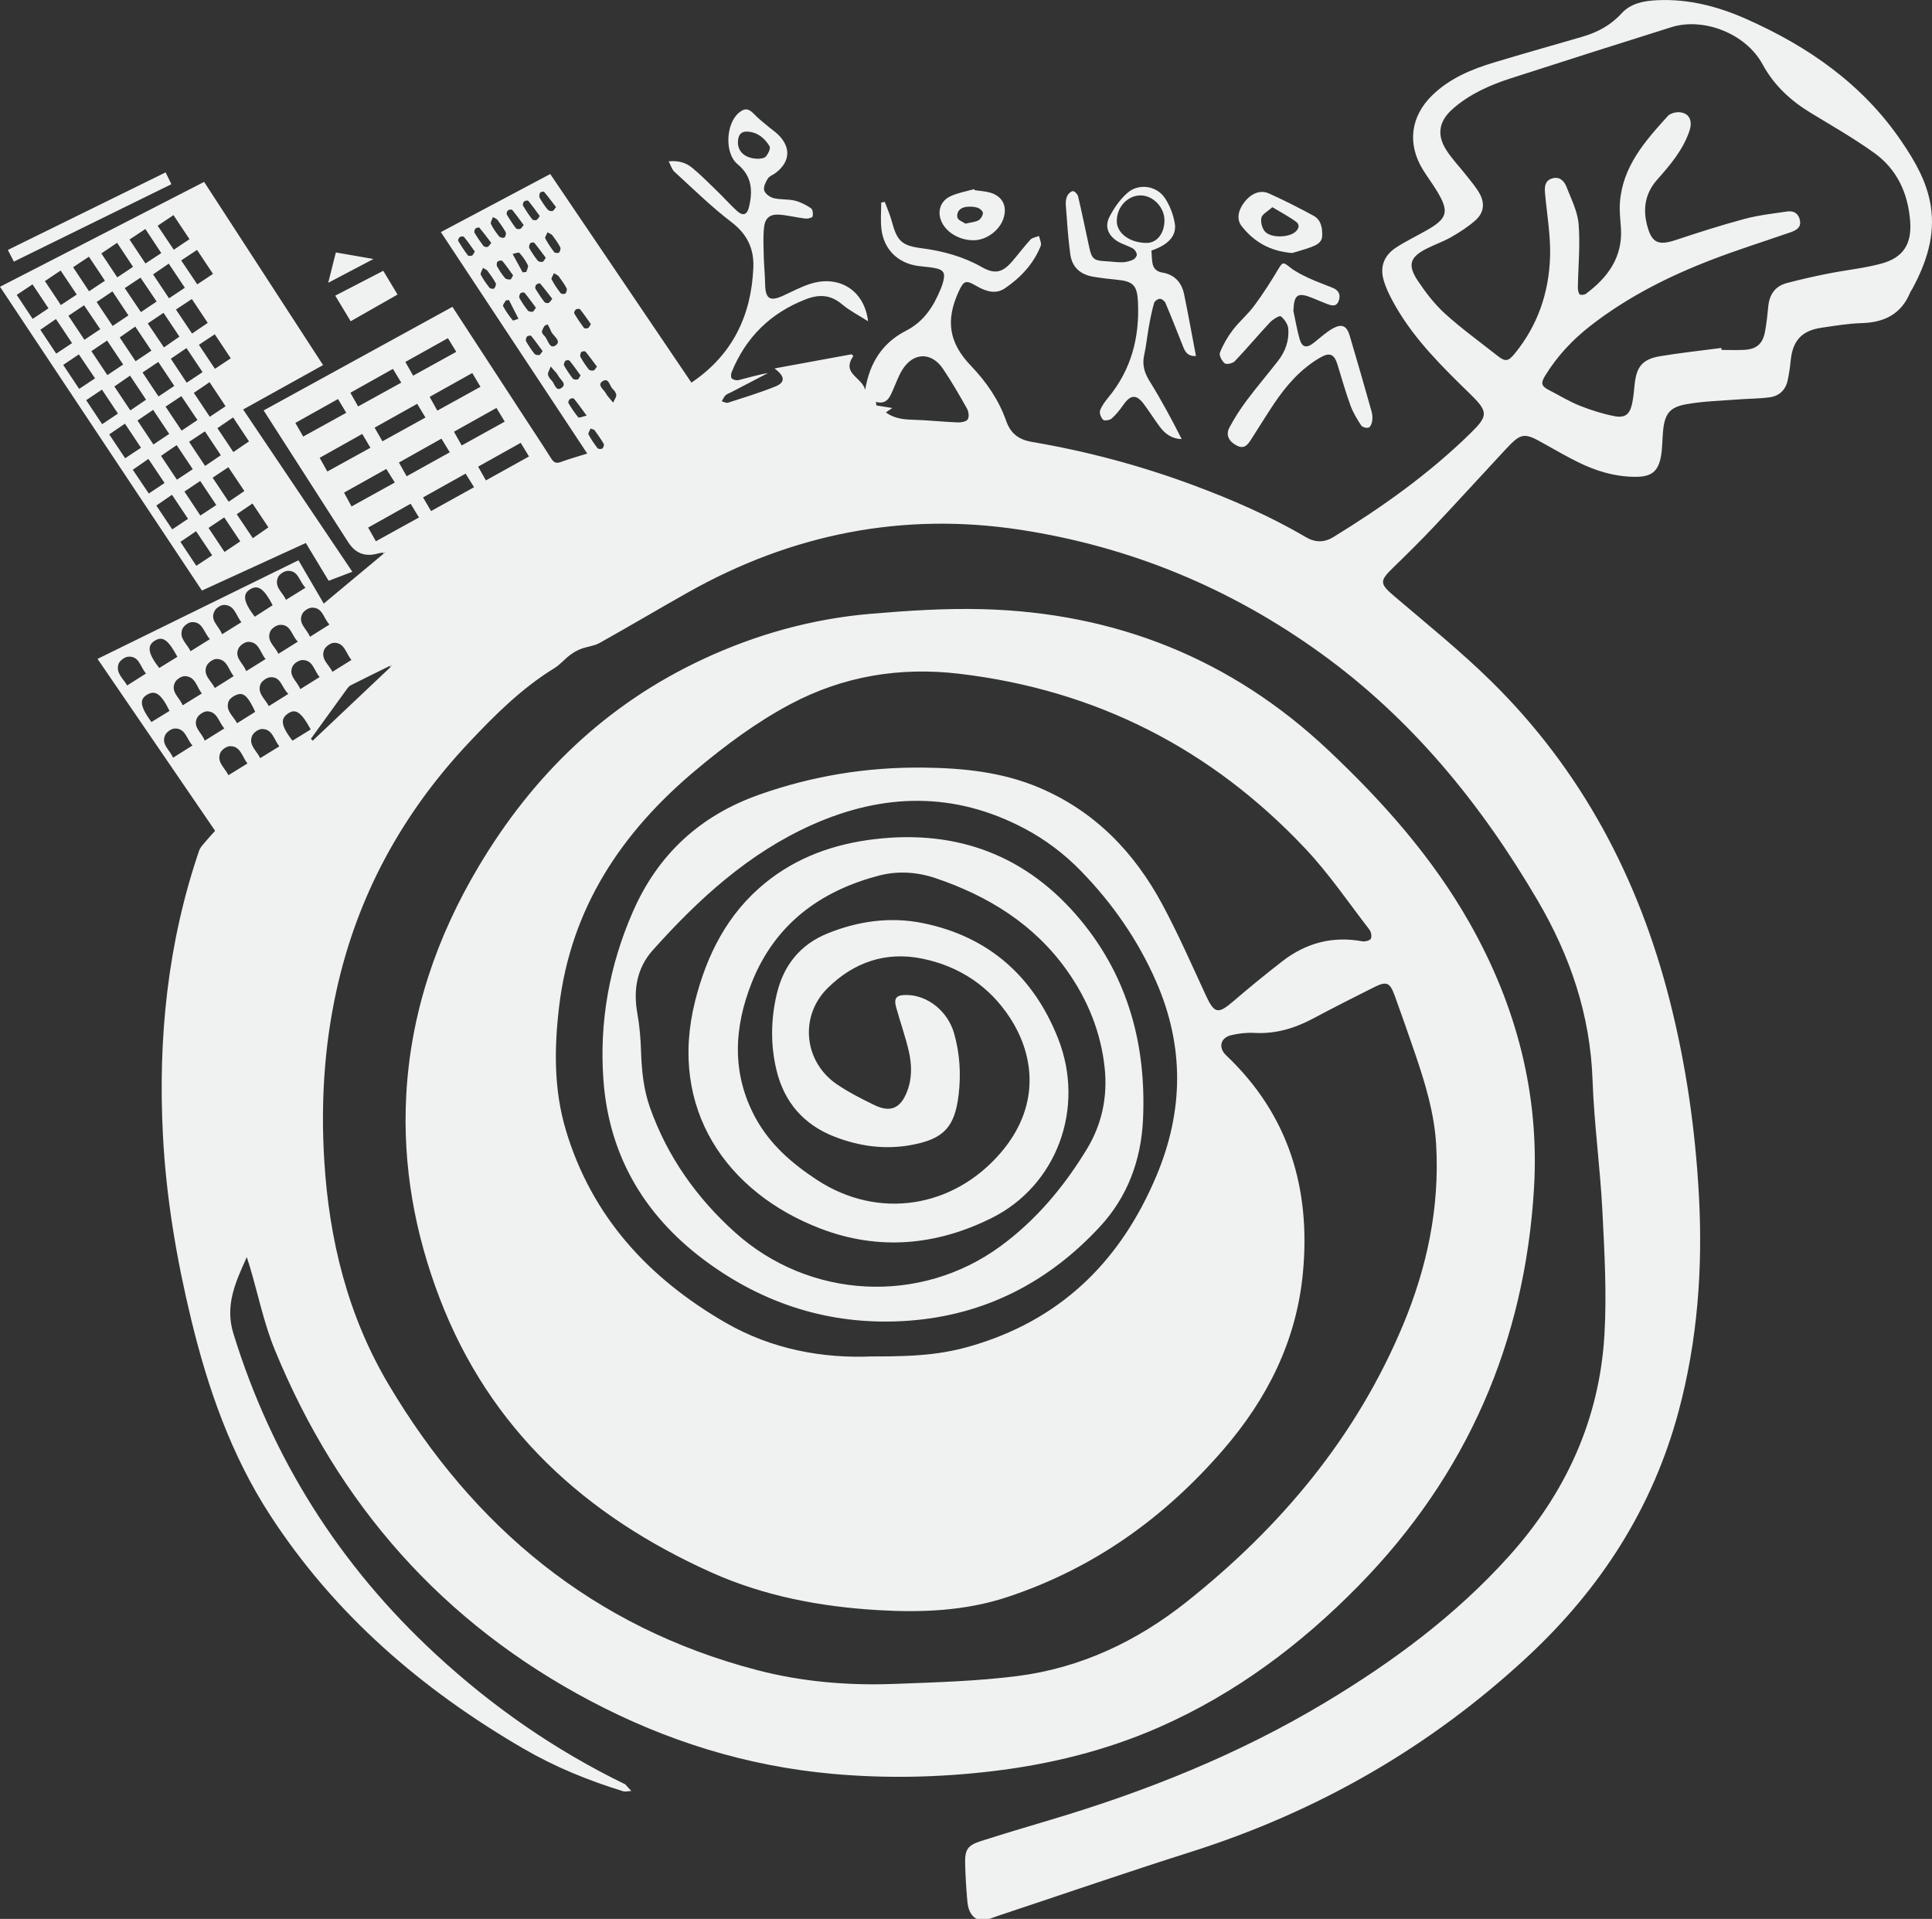 <?xml version="1.0" encoding="UTF-8"?>
<svg id="Layer_1" data-name="Layer 1" xmlns="http://www.w3.org/2000/svg" viewBox="0 0 859 853.11">
  <rect x="0" y="0" width="859" height="853.11" fill="#333333" stroke="none"/>
  <defs>
    <style>
      .cls-1 {
        fill: #f0f2f2;
      }
    </style>
  </defs>
  <path class="cls-1" d="M170.15,245.66c-.81.16-1.63.28-2.42.49q-8.22,2.23-12.89-5.06c-12.45-19.41-24.91-38.82-37.62-58.62,28.01-15.37,55.91-30.67,83.94-46.05,10.16,15.58,20.18,30.96,30.21,46.33,4.56,7,9.19,13.96,13.66,21.02,1.13,1.78,2.14,2.42,4.25,1.65,3.73-1.37,7.57-2.44,11.81-3.78-21.7-32.84-43.27-65.47-65.07-98.45,16.27-8.64,32.24-17.12,48.63-25.82,20.99,31.01,41.94,61.96,62.77,92.74,18.22-12.27,26.6-29.72,27.53-51.04.37-8.39-2.66-14.93-9.72-20.31-8.96-6.83-17.04-14.81-25.39-22.42-1.08-.98-1.5-2.67-2.54-4.6,4.58-.49,7.89.72,10.59,2.96,3.88,3.22,7.45,6.84,11.07,10.36,2.96,2.87,5.7,5.97,8.74,8.74,2.59,2.36,4.46,1.76,5.29-1.66,1.75-7.25,1.44-13.79-5.08-19.17-5.82-4.81-5.19-17.88.54-22.78,2.67-2.28,4.46-1.99,6.83.52,2,2.12,4.37,3.9,6.6,5.79,1.34,1.14,2.85,2.11,4.1,3.34,5.83,5.76,5.37,12.14-1.19,17.1-1.13.85-2.73,1.35-3.4,2.45-.96,1.56-2.05,3.75-1.62,5.25.42,1.46,2.52,3.03,4.16,3.44,3.04.76,6.37.38,9.43,1.11,2.54.61,5.02,1.91,7.21,3.38.78.52,1.04,2.56.72,3.67-.17.59-2.13,1.05-3.21.93-3.85-.45-7.64-1.43-11.49-1.73-4.24-.33-6.46,1.46-6.9,5.78-.42,4.19-.21,8.46-.11,12.7.1,4.11.54,8.22.61,12.34.11,6.56,2.08,7.9,7.96,5.23,4.06-1.85,8.04-4.02,12.27-5.34,12.76-3.99,23.92,2.99,25.54,16.67-4.24-2.71-8.23-4.7-11.53-7.5-5.16-4.38-10.3-4.57-16.37-2.18-15.57,6.11-26.42,16.83-32.72,32.23-.35.85-.48,2.37.01,2.86.65.65,2.11,1,3.04.76,4.31-1.07,8.55-2.39,13.03-3.11-5.47,2.85-10.93,5.69-16.4,8.54-.83.43-1.82.72-2.46,1.36-.72.72-1.11,1.75-1.65,2.64.93.23,2,.87,2.78.62,7.02-2.27,14.1-4.43,20.95-7.17,4.55-1.82,4.55-4.48-.29-8.07,11.92-2.18,23.11-4.24,34.3-6.29.26.26.51.52.77.78-5.44,7.84,3.79,9.3,5.27,15.03,1.99-12.31,7.94-21.05,18.06-26.23,8.12-4.15,12.34-10.89,15.56-18.76.31-.76.61-1.53.84-2.32,1.39-4.78.57-6.16-4.27-6.97-2.2-.37-4.45-.48-6.66-.79-9.16-1.27-15.4-7.51-16.36-16.76-.39-3.78-.06-7.63-.06-11.45l1.61-.27c1.05,2.9,2.33,5.73,3.12,8.7,2.36,8.86,4.5,10.76,13.36,11.91,9.4,1.22,18.42,3.7,26.75,8.42,5.47,3.11,8.92,2.5,13.1-2.25,2.88-3.27,5.46-6.81,8.4-10,.86-.93,2.53-1.11,3.83-1.64.29,1.49,1.22,3.23.75,4.42-3.19,8.02-8.94,14.11-15.93,18.86-4.13,2.81-8.61,1.32-12.67-1.06-4.67-2.73-5.61-2.43-7.88,2.52-5.91,12.87-4.31,22.79,5.43,32.95,6.85,7.15,12.42,15.18,15.68,24.5,2.03,5.8,5.78,8.41,11.51,9.38,24.41,4.16,48.24,10.51,71.45,19.14,17.33,6.44,34.27,13.76,50.24,23.16,4.16,2.45,8.14,2.54,12.29,0,21.84-13.4,42.62-28.19,60.98-46.18,7.88-7.71,7.92-9.54-.04-17.31-12.32-12.02-24.64-24.06-33.3-39.16-2.09-3.64-4.07-7.48-5.25-11.48-1.82-6.15.21-11.18,5.6-14.66,4.24-2.74,8.81-4.96,13.22-7.44,9.66-5.43,10.46-8.45,4.65-17.93-1.91-3.11-4.1-6.04-6.02-9.14-7.09-11.44-5.54-23.7,4.1-33.09,7.83-7.63,17.6-11.64,27.81-14.71,12.94-3.9,25.96-7.55,38.94-11.34,6.67-1.94,12.6-5.07,17.37-10.31,4.28-4.7,10.13-5.67,16.12-5.94,13.83-.61,26.83,2.78,39.35,8.33,27.73,12.29,51.92,29.1,69.2,54.62,5.9,8.71,11.16,17.71,12.85,28.36,2.13,13.37-1.91,25.34-8.08,36.86-.33.62-.79,1.19-1.06,1.83-3.98,9.58-11.48,13.27-21.49,13.56-5.98.17-11.94,1.19-17.88,2.05-8.88,1.3-12.89,5.77-13.76,14.77-.28,2.92-.71,5.84-1.33,8.7-.92,4.25-3.78,6.9-7.97,7.47-4.76.64-9.61.59-14.42.97-7.6.6-15.3.78-22.77,2.12-7.4,1.33-9.49,4.39-10.23,11.87-.36,3.63-.28,7.32-.87,10.9-1.16,7.02-4.2,9.5-11.3,9.49-9.38,0-18.11-2.7-26.39-6.9-4.72-2.39-9.34-4.98-13.94-7.6-9.36-5.34-10.47-5.26-17.73,2.54-10.52,11.29-20.89,22.72-31.48,33.94-5.98,6.34-12.19,12.47-18.44,18.54-6.04,5.86-5.8,7.06.69,12.59,14.51,12.37,29.41,24.37,42.99,37.72,40.23,39.54,65.62,87.62,79.45,142.05,7.24,28.49,11.39,57.43,12.97,86.77,1.75,32.43-.62,64.45-9.06,95.9-11.56,43.05-34.77,78.95-67.26,109.11-43.31,40.21-93.31,68.85-149.64,86.71-28.24,8.95-56.26,18.61-84.37,27.95-1.75.58-3.48,1.21-5.21,1.81h-5.66c-3.1-1.85-3.82-4.99-4.1-8.16-.49-5.51-.83-11.04-.96-16.57-.14-6.09,1.16-7.99,6.96-9.85,10.08-3.22,20.21-6.26,30.36-9.27,43.02-12.75,84.41-29.32,122.97-52.49,30.02-18.04,57.96-38.75,81.5-64.91,25.24-28.04,40.26-60.79,42.46-98.55,1.06-18.27.01-36.7-.92-55.02-.99-19.39-3.68-38.7-4.37-58.09-1.02-29.01-9.91-55.17-24.5-80.03-25.15-42.87-55.93-80.63-96.49-109.86-40.03-28.85-84.51-47.26-133.23-54.75-52.48-8.07-101.87,1.83-148.06,27.86-13.12,7.39-26.07,15.09-39.22,22.43-2.46,1.37-5.54,1.6-8.23,2.62-1.76.67-3.46,1.65-4.96,2.79-2.4,1.82-4.39,4.24-6.92,5.8-14.52,8.92-26.44,20.82-37.99,33.09-29.53,31.36-49.53,67.87-58.84,110.04-5.49,24.88-7.01,50.05-5.48,75.47,2.12,35.42,10.46,69.26,28.6,99.82,37.8,63.67,91.12,107.98,163.77,126.99,19.96,5.22,40.39,6.94,60.95,6.17,18.34-.69,36.78-1.19,54.96-3.51,28.05-3.59,53.09-15.45,75.09-32.93,41.95-33.32,75.58-73.42,96.36-123.32,10.62-25.49,16.24-52.06,14.66-79.85-.79-14-4.81-27.28-9.31-40.43-2.97-8.67-5.98-17.33-9.12-25.95-2.16-5.93-3.62-6.53-9.12-3.78-9.04,4.53-18.07,9.08-26.98,13.85-8.27,4.43-16.85,7.02-26.36,6.49-3.36-.19-6.86.23-10.15.98-4.91,1.12-5.96,5.57-2.34,8.99,27.91,26.45,37.69,59.39,34.12,96.82-2.87,30.08-15.74,55.75-35.37,78.47-26.21,30.35-57.67,52.81-95.87,65.5-18.88,6.27-38.37,7.02-57.98,5.84-25.55-1.53-50.51-6.27-73.95-16.81-55.79-25.1-98.32-63.58-120.63-121.83-11.07-28.91-16.5-58.86-14.88-89.88,1.92-36.85,13.51-70.71,32.31-102.24,24.13-40.49,56.63-71.95,99.67-92,23.69-11.04,48.56-17.96,74.55-20.17,16.63-1.42,33.4-2.5,50.06-2.05,58.83,1.61,110.26,22.06,153.28,62.58,24.36,22.94,46.46,47.79,63.04,77.12,20.65,36.54,31.02,75.81,28.53,117.73-4.05,68.31-29.81,127.51-77.83,176.54-25.74,26.28-54.83,48.12-88.72,63.04-23.76,10.46-48.69,16.57-74.43,19.62-23.72,2.81-47.47,3.3-71.24,1.13-37.87-3.45-73.45-14.54-107.06-32.26-66.07-34.83-112.37-87.5-140.58-156.23-4.83-11.78-7.41-24.49-11.04-36.76-.36-1.21-.76-2.4-1.41-4.45-5.17,11.31-9.77,21.62-5.99,33.89,17.18,55.73,47.29,103.23,90.1,142.78,25.16,23.25,53.01,42.56,83.83,57.57.11.05.24.07.32.15.91.98,1.8,1.97,2.7,2.96-1.26.04-2.63.43-3.78.07-15.33-4.72-30.15-10.77-44.03-18.82-45.24-26.27-84.05-59.64-112.76-103.83-17.38-26.75-27.73-56.46-35.17-87.26-6.51-26.93-11.1-54.17-12.52-81.86-2.21-43.05,2.1-85.33,16.09-126.33.57-1.67,2.06-3.04,3.22-4.47,1.11-1.37,2.34-2.64,3.9-4.38-17.19-25.13-34.63-50.63-52.28-76.44,29.83-14.64,59.36-29.13,89.34-43.84,3.76,6.44,7.46,12.78,11.24,19.26,8.97-7.48,17.8-14.85,26.64-22.22.25-.22.5-.43.75-.65-.39.06-.79.12-1.18.18ZM173.22,296.1c-5.79,2.85-11.58,5.68-17.34,8.59-.69.35-1.23,1.08-1.7,1.73-5.34,7.34-10.65,14.69-15.96,22.05.27.28.54.55.81.83,11.54-10.91,23.07-21.81,34.61-32.72.22-.31.45-.61.67-.92-.36.15-.72.3-1.08.44ZM387.98,603.06c22.06.07,33.23-1.27,46.94-5.6,38.4-12.13,63.79-37.99,79.21-74.61,12.15-28.85,12.5-57.62-.03-86.33-8.08-18.52-19.47-34.91-33.57-49.37-7.36-7.55-15.72-13.88-25.05-18.81-31.07-16.43-62.58-15.79-94.17-1.75-28.38,12.61-50.73,33.1-71.11,55.89-7.07,7.92-8.7,17.67-6.81,28.16,1,5.53,1.45,11.19,1.63,16.81.28,8.52,1.12,16.91,3.98,24.98,7.73,21.79,20.75,40.13,37.79,55.46,33.12,29.8,82.35,32.26,117.96,6.22,15.92-11.64,28.34-26.53,38.51-43.28,6.67-10.98,9.23-23.14,7.91-35.93-1.65-15.9-7.51-30.32-16.69-43.31-14.58-20.62-34.99-33.21-58.46-41.16-8.11-2.75-16.74-3.35-25.11-1.18-26.37,6.85-46.43,21.82-56.65,47.55-7.93,19.96-9.08,40.35,1.58,60.06,6.45,11.92,16.39,20.52,27.57,27.81,27.13,17.68,60.32,12.47,81.46-12.08,17.35-20.13,15.57-42.51,4.27-59.96-9.14-14.12-22.53-23.03-39.04-26.43-16.2-3.33-30.44,1.58-42.05,13.02-12.76,12.57-10.68,32.86,4.12,42.89,5.23,3.54,10.95,6.45,16.66,9.21,7.08,3.43,11.56,1.41,14.45-5.98,2.31-5.93,2.17-12.08.77-18.08-1.52-6.51-3.78-12.84-5.57-19.28-1.18-4.24,0-5.62,4.43-5.63,9.5,0,18.51,7.2,21.32,17.14,2.53,8.96,3.09,18.11,1.98,27.31-1.73,14.46-6.74,19.63-21.12,22.26-11.67,2.13-22.98.58-33.95-3.67-13.74-5.32-22.42-15.28-25.88-29.54-2.73-11.27-2.55-22.68.11-33.95,2.97-12.61,10.31-21.89,22.39-26.83,13.69-5.6,28.06-7.61,42.59-4.66,29.38,5.96,49.32,23.96,60.1,51.31,12.24,31.06-.7,65.39-29.44,79.74-24.59,12.28-50.34,14.68-76.29,4.72-41.53-15.94-67.76-53.16-55.64-101.21,5.15-20.4,14.28-38.6,30.92-52.24,14.28-11.7,31.01-17.57,49.12-19.68,36.84-4.29,67.7,7.47,91.36,36.03,21.26,25.66,29.28,56,27.71,88.88-.86,17.88-6.9,34.21-19.22,47.49-22.86,24.64-51.04,39.18-84.72,41.7-32.41,2.42-62.08-6.16-88.53-25.05-28.08-20.05-44.82-47.03-47.41-81.77-1.94-26.01,2.64-51.15,13.11-75.06,11.1-25.38,29.78-42.63,56.03-51.93,23.69-8.39,47.99-12.35,73.08-12.07,17.66.2,35.01,1.93,51.48,8.9,24.75,10.47,42.3,28.71,54.79,51.93,7.06,13.13,13.06,26.84,19.33,40.39,3.76,8.13,5.41,8.52,12.09,2.78,7.14-6.14,14.44-12.1,21.88-17.87,10.48-8.13,22.29-11.34,35.51-8.92,1.24.23,3.36-.25,3.86-1.11.55-.95.17-3.07-.6-4.06-9.34-12.1-18-24.88-28.44-35.97-41.81-44.42-93.14-70.61-153.89-77.79-26.4-3.12-51.59.98-75.23,13.57-15.16,8.07-28.79,18.26-41.92,29.24-33.1,27.67-55.59,61.41-60.8,105.16-2.21,18.5-2.38,36.98,3.01,54.97,11.52,38.49,36.9,65.87,71.01,85.56,20.6,11.89,43.32,15.99,65.38,14.99ZM765.34,154.73c.04.28.08.56.12.85,3.3,0,6.6.12,9.89-.03,5.62-.26,8.39-2.61,9.42-8.18.69-3.69,1.08-7.45,1.44-11.2.5-5.26,3.08-8.94,8.19-10.31,6.12-1.63,12.32-3.01,18.53-4.25,7.83-1.56,15.86-2.33,23.54-4.41,9.75-2.64,13.56-8.69,12.83-18.72-.91-12.48-5.8-23.21-16.05-30.55-8.97-6.42-18.59-11.94-28.04-17.67-9.03-5.47-16.42-12.25-21.58-21.73-7.4-13.6-26.18-20.95-40.54-16.44-23.77,7.47-47.52,15.02-71.23,22.68-9.45,3.05-18.5,7.04-26.05,13.73-5.95,5.27-7.09,11.27-2.91,17.97,2.6,4.16,6.11,7.73,9.15,11.62,2.02,2.59,4.21,5.11,5.8,7.95,2.43,4.34,1.9,8.58-1.81,11.88-3.21,2.86-6.92,5.24-10.66,7.4-3.45,1.99-7.27,3.31-10.85,5.1-7.66,3.82-8.88,7.34-4.07,14.52,3.51,5.24,7.47,10.39,12.11,14.59,7.32,6.62,15.37,12.43,23.13,18.56,3.6,2.85,4.85,2.69,7.85-.98,10.2-12.51,15.15-27.15,15.64-42.99.29-9.32-1.39-18.71-2.23-28.06-.26-2.87-.18-5.66,3.05-6.7,3.2-1.04,5.39.93,6.42,3.59,2.12,5.45,4.98,10.97,5.44,16.63.76,9.3-.17,18.73-.32,28.1-.02,1.07.13,2.4.75,3.13.38.44,2.11.33,2.76-.15,9.84-7.33,16.53-16.38,15.62-29.44-.25-3.63-.69-7.3-.45-10.91,1.07-16.18,11.15-27.54,21.32-38.74,1.12-1.23,3.67-1.85,5.43-1.65,4.16.46,5.67,3.81,4.17,8.27-2.86,8.47-8.51,15.11-14.3,21.64-5.21,5.86-6.49,12.6-4.59,20.07,2.04,8.05,4.92,9.42,12.76,6.82,10.14-3.36,20.33-6.64,30.65-9.4,6.22-1.66,12.7-2.39,19.09-3.31,2.98-.43,5.05,1.12,5.55,4.17.49,2.98-1.63,4.13-3.96,5.01-.44.17-.89.3-1.34.45-11.22,3.88-22.55,7.45-33.63,11.7-19.3,7.4-37.66,16.63-54.08,29.37-8.07,6.26-14.98,13.62-20.33,22.36-2.07,3.39-1.62,4.64,1.8,6.39,4.5,2.3,8.84,5,13.52,6.87,4.97,1.99,10.17,3.64,15.42,4.67,4.9.96,6.94-.8,7.98-5.7.58-2.75.8-5.58,1.09-8.39.83-7.93,3.48-11.23,11.36-12.55,9.02-1.51,18.13-2.47,27.2-3.67ZM393.86,183.36c3.78,2.74,7.86,3.14,12.15,3.26,6.54.18,13.07.91,19.62,1.17,1.58.06,3.86-.27,4.61-1.3.74-1.02.47-3.45-.26-4.75-3.38-6.03-6.84-12.05-10.71-17.77-5.2-7.68-13.32-7.38-18.17.58-1.7,2.78-2.77,5.94-4.12,8.93-1.4,3.11-2.61,6.47-7.55,5.2.09.53.18,1.05.27,1.58,2.29.37,4.59.74,7.03,1.14-.91.63-1.81,1.25-2.86,1.97ZM188.1,221.15c1.32,2.25,2.41,4.11,3.55,6.06,6.58-3.65,12.77-7.08,19.12-10.6-1.37-2.21-2.52-4.08-3.74-6.05-6.36,3.55-12.47,6.97-18.93,10.58ZM209.98,165.84c-6.43,3.6-12.6,7.05-18.95,10.6,1.23,2.2,2.29,4.09,3.42,6.12,6.56-3.63,12.77-7.06,19.18-10.6-1.28-2.14-2.39-4.01-3.65-6.11ZM167.13,240.64c6.55-3.62,12.71-7.02,19.15-10.58-1.29-2.12-2.46-4.06-3.7-6.1-6.46,3.62-12.56,7.04-18.9,10.6,1.21,2.14,2.23,3.94,3.45,6.08ZM161.05,192.93c-6.41,3.59-12.61,7.06-18.92,10.6,1.2,2.16,2.22,3.98,3.41,6.1,6.45-3.56,12.69-7,19.16-10.57-1.28-2.16-2.41-4.05-3.64-6.13ZM180.24,160.92c1.23,2.19,2.26,4.01,3.44,6.1,6.43-3.55,12.71-7.02,19.19-10.6-1.36-2.22-2.5-4.08-3.72-6.07-6.36,3.55-12.48,6.97-18.92,10.56ZM216.04,213.58c6.59-3.66,12.81-7.11,19.16-10.64-1.36-2.23-2.44-4.02-3.68-6.06-6.39,3.57-12.59,7.04-18.93,10.58,1.24,2.2,2.27,4.02,3.45,6.12ZM170.04,196.2c6.56-3.63,12.7-7.02,19.12-10.57-1.3-2.15-2.46-4.09-3.67-6.1-6.5,3.64-12.61,7.06-18.94,10.6,1.23,2.15,2.26,3.94,3.49,6.07ZM153.95,183.52c-1.36-2.27-2.48-4.13-3.67-6.11-6.52,3.65-12.71,7.11-18.96,10.61,1.31,2.28,2.34,4.07,3.49,6.07,6.46-3.56,12.6-6.96,19.15-10.57ZM180.81,211.74c6.58-3.65,12.82-7.13,19.17-10.65-1.48-2.42-2.56-4.19-3.71-6.07-6.49,3.64-12.67,7.12-18.91,10.62,1.24,2.2,2.22,3.93,3.45,6.1ZM220.74,181.36c-6.43,3.6-12.55,7.03-18.9,10.58,1.22,2.16,2.3,4.07,3.44,6.1,6.48-3.58,12.71-7.03,19.13-10.59-1.27-2.11-2.35-3.89-3.68-6.09ZM156.3,225.16c6.64-3.67,12.85-7.11,19.24-10.64-1.36-2.16-2.52-4.02-3.78-6.03-6.37,3.57-12.47,6.98-18.79,10.52,1.16,2.14,2.14,3.95,3.34,6.16ZM174.71,164c-6.61,3.71-12.71,7.12-18.92,10.61,1.27,2.26,2.29,4.06,3.43,6.09,6.54-3.61,12.77-7.04,19.19-10.58-1.27-2.1-2.4-3.96-3.7-6.11ZM337.42,70.59c.5-.14,2.31-.11,3.07-.98,1.04-1.19,2.23-3.64,1.69-4.55-2.15-3.57-5.23-6.26-9.79-6.55-2.68-.17-3.89,1.19-4.22,3.62-.68,4.94,2.85,8.51,9.25,8.46ZM113.26,274.18c2.81-1.8,5.41-3.46,7.97-5.1-3.84-7.38-6.48-9.21-9.95-7.13-3.59,2.14-3.08,5.59,1.98,12.22ZM67.31,321.02c2.68-1.65,5.39-3.31,8.06-4.96-3.65-7.47-6.26-9.34-9.82-7.3-3.71,2.12-3.32,5.16,1.76,12.26ZM133.51,306.38c3.02-1.89,5.64-3.52,8.6-5.37-2.56-2.93-2.91-7.62-7.67-7.56-1.5.02-3.67,1.4-4.33,2.74-2.07,4.24,2.01,6.6,3.39,10.19ZM137.8,283.12c3.02-1.9,5.63-3.54,8.69-5.46-2.71-2.82-2.98-7.59-7.76-7.51-1.5.03-3.67,1.42-4.33,2.77-2.08,4.25,2.04,6.6,3.41,10.2ZM109.47,298.38c3.18-1.98,5.76-3.58,8.62-5.37-2.5-2.98-2.94-7.68-7.71-7.65-1.49.01-3.64,1.49-4.31,2.87-2.02,4.15,2,6.46,3.4,10.14ZM132.43,285.27c-2.88-2.86-3.12-7.83-8.05-7.46-1.51.11-3.63,1.55-4.22,2.92-1.82,4.26,2.14,6.58,3.6,9.95,2.96-1.85,5.52-3.44,8.67-5.41ZM138.14,324.3c-4.05-7.53-6.66-9.41-9.98-7.16-2.99,2.02-4.04,4.62,1.89,12.16,2.63-1.62,5.28-3.26,8.1-5ZM93.33,284.16c-2.8-3.04-3.24-7.86-8.1-7.57-1.5.09-3.64,1.7-4.17,3.11-1.56,4.08,2.06,6.46,3.66,9.82,2.97-1.85,5.53-3.44,8.61-5.36ZM64.91,299.42c-2.62-2.95-2.98-7.94-8.05-7.45-1.55.15-3.77,1.9-4.21,3.36-1.19,3.97,2.16,6.34,3.89,9.42,2.99-1.9,5.53-3.52,8.37-5.32ZM98.74,281.98c3.14-1.96,5.71-3.55,8.6-5.36-2.48-2.97-2.94-7.58-7.66-7.69-1.42-.03-3.49,1.28-4.2,2.56-2.39,4.29,1.83,6.71,3.26,10.49ZM128.21,308.49c-3.04-2.77-3.21-7.86-8.16-7.38-1.58.15-3.82,1.8-4.31,3.26-1.35,4.01,2.2,6.38,3.78,9.56,2.94-1.84,5.5-3.44,8.69-5.44ZM110.03,339.43c-2.5-3.15-3.06-7.81-7.83-7.69-1.49.04-3.69,1.6-4.26,2.99-1.66,4.09,1.95,6.54,3.63,9.91,2.88-1.78,5.46-3.37,8.46-5.22ZM113.47,316.48c-2.8-6.13-4.71-8.43-7.42-7.84-1.68.36-3.9,1.78-4.43,3.24-1.48,4.07,2.1,6.43,3.79,9.65,2.98-1.87,5.54-3.47,8.06-5.05ZM156.25,293.42c-2.51-3.04-3.01-7.7-7.74-7.64-1.54.02-3.87,1.74-4.43,3.21-1.53,4.07,2.12,6.43,3.74,9.68,2.96-1.84,5.51-3.44,8.42-5.25ZM103.89,300.62c-2.4-3.06-2.97-7.66-7.66-7.66-1.53,0-3.85,1.73-4.43,3.21-1.6,4.08,2.09,6.42,3.71,9.71,2.96-1.86,5.51-3.46,8.37-5.26ZM135.83,261.29c-2.88-2.86-3.13-7.82-8.03-7.48-1.52.1-3.66,1.54-4.23,2.9-1.76,4.22,2.08,6.59,3.59,9.96,2.98-1.85,5.54-3.43,8.68-5.38ZM89.73,308.31c-2.34-3.02-2.84-7.53-7.49-7.71-1.47-.06-3.72,1.37-4.4,2.73-2.15,4.28,1.96,6.65,3.38,10.24,2.89-1.79,5.36-3.32,8.51-5.26ZM91.02,329.29c3.22-2.01,5.77-3.6,8.72-5.44-2.58-2.95-3.09-7.44-7.55-7.61-1.54-.06-3.91,1.52-4.6,2.98-1.95,4.11,2.09,6.42,3.43,10.07ZM78.87,292.01c-4.12-7.64-6.54-9.3-10.02-7.18-3.6,2.19-3.09,5.66,1.94,12.15,2.61-1.6,5.25-3.23,8.09-4.97ZM76.93,336.87c3.03-1.9,5.66-3.55,8.65-5.43-2.71-2.97-3.12-7.76-7.96-7.55-1.49.06-3.62,1.62-4.23,3.02-1.79,4.14,2.14,6.44,3.54,9.96ZM124.18,331.81c-2.51-3.15-3.04-7.83-7.82-7.7-1.49.04-3.67,1.61-4.26,3.01-1.71,4.09,1.94,6.52,3.6,9.94,2.92-1.8,5.49-3.39,8.48-5.24ZM232.82,100.04c-1.71-2.31-3.32-4.59-5.09-6.73-.23-.28-1.45-.13-1.88.22-.42.34-.77,1.4-.54,1.8,1.23,2.12,2.59,4.19,4.07,6.15.29.38,1.35.49,1.9.29.54-.2.88-.94,1.54-1.73ZM240,96.05c-1.72-2.32-3.33-4.6-5.1-6.75-.23-.27-1.46-.1-1.87.26-.41.36-.73,1.43-.5,1.83,1.24,2.12,2.62,4.17,4.1,6.13.29.38,1.34.5,1.87.29.54-.21.86-.97,1.51-1.77ZM258.11,166.88c-1.64-2.24-3.18-4.45-4.87-6.52-.25-.31-1.52-.28-1.83.05-.46.48-.88,1.6-.62,2.06,1.15,2.04,2.46,4.01,3.9,5.85.35.45,1.51.56,2.17.36.48-.14.75-1.03,1.26-1.8ZM242.65,114.61c-1.72-2.29-3.34-4.56-5.12-6.7-.21-.26-1.52-.08-1.8.29-.4.53-.67,1.62-.38,2.12,1.09,1.94,2.34,3.8,3.72,5.55.38.48,1.48.69,2.14.54.5-.11.83-.98,1.44-1.8ZM243.45,103.27c-.44,1.08-1.29,2.18-1.03,2.69,1.13,2.16,2.52,4.21,4.01,6.15.31.41,1.82.51,2.14.16.49-.52.83-1.77.53-2.35-.97-1.86-2.22-3.58-3.47-5.27-.37-.5-1.11-.72-2.18-1.38ZM272.63,179c.71-1.64,1.48-2.59,1.38-3.43-.11-.95-.86-1.97-1.61-2.66-1.43-1.33-1.71-5.33-4.56-3.36-2.46,1.7.63,3.6,1.51,5.28.66,1.28,1.79,2.31,3.28,4.17ZM245.55,132.85c-1.81-2.33-3.55-4.64-5.42-6.83-.17-.2-1.4.16-1.76.58-.36.42-.53,1.42-.26,1.86,1.21,2.01,2.53,3.96,3.96,5.82.31.4,1.32.6,1.84.41.55-.2.89-.96,1.63-1.84ZM219.14,96.51c-.38,1.21-1.19,2.4-.88,3.04.97,1.98,2.27,3.84,3.67,5.56.42.51,1.86.82,2.33.49.52-.36.89-1.79.59-2.35-1.05-1.95-2.39-3.75-3.71-5.55-.31-.42-.95-.59-2.01-1.21ZM265.41,163.01c-1.72-2.3-3.33-4.56-5.09-6.69-.24-.29-1.6-.15-1.88.21-.41.53-.65,1.64-.35,2.17,1.07,1.93,2.31,3.8,3.68,5.53.37.47,1.47.64,2.13.49.51-.11.86-.94,1.51-1.72ZM241.25,156.09c-1.71-2.32-3.32-4.6-5.08-6.75-.22-.27-1.56-.1-1.86.28-.41.52-.68,1.62-.39,2.13,1.09,1.94,2.34,3.8,3.72,5.55.37.47,1.45.67,2.11.53.51-.11.86-.95,1.51-1.74ZM238.29,136.82c-1.71-2.28-3.31-4.53-5.07-6.65-.23-.28-1.55-.13-1.85.24-.41.51-.67,1.61-.39,2.12,1.08,1.93,2.33,3.78,3.7,5.51.38.48,1.46.67,2.13.54.48-.09.82-.94,1.48-1.76ZM246.32,121.45c-.47,1.1-1.35,2.21-1.08,2.73,1.13,2.17,2.53,4.21,4.02,6.15.32.41,1.82.51,2.14.16.49-.52.81-1.77.51-2.35-.98-1.85-2.23-3.58-3.48-5.27-.37-.51-1.1-.76-2.11-1.42ZM262.57,190.55c-.36.93-1.19,2.04-.92,2.56,1.13,2.16,2.53,4.2,4.02,6.14.31.4,1.65.49,2.12.16.49-.34.91-1.6.66-2.05-1.23-2.12-2.67-4.12-4.11-6.11-.22-.31-.82-.35-1.76-.71ZM243.46,144.18c-.46.24-.92.47-1.38.71-.4.83-1.01,1.63-1.12,2.49-.07.56.47,1.37.96,1.81,1.76,1.54,2.26,6.31,5.07,4.4,3.05-2.08-1.33-4.3-2.11-6.57-.34-.99-.94-1.89-1.42-2.83ZM260.83,184.76c-2.32-3.15-3.92-5.41-5.67-7.55-.22-.27-1.41-.11-1.82.24-.43.36-.82,1.41-.59,1.78,1.33,2.19,2.73,4.37,4.38,6.32.3.35,1.86-.36,3.7-.77ZM262.69,144.06c-1.62-2.26-3.12-4.47-4.79-6.55-.25-.31-1.43-.24-1.87.09-.45.33-.9,1.4-.69,1.76,1.3,2.2,2.73,4.34,4.26,6.39.25.34,1.35.37,1.85.12.51-.26.75-1.03,1.25-1.8ZM226.29,133.41c-.45.04-.91.09-1.36.13-.45.87-1.52,2.06-1.26,2.55,1.2,2.24,2.7,4.35,4.31,6.34.22.27,1.66-.46,2.54-.72-1.41-2.76-2.82-5.53-4.22-8.29ZM214.73,119.1c-.42,1.2-1.28,2.4-.97,3.01,1.05,2.07,2.44,3.99,3.88,5.83.34.43,1.79.61,2.08.3.52-.55.98-1.8.69-2.34-1.05-1.95-2.38-3.75-3.69-5.55-.31-.42-.94-.61-1.98-1.25ZM228.13,122.41c-1.61-2.2-3.1-4.4-4.79-6.42-.26-.31-1.69-.12-2.1.31-.41.42-.53,1.6-.22,2.14,1.02,1.82,2.18,3.6,3.52,5.19.45.53,1.61.69,2.4.61.39-.04.68-1.01,1.18-1.83ZM232.4,121.11c.54-.08,1.08-.15,1.62-.23.26-1,1.03-2.26.68-2.96-.97-1.98-2.25-3.86-3.74-5.47-.39-.43-2,.27-3.05.45,1.5,2.74,3,5.48,4.49,8.22ZM211.1,111.81c-1.61-2.23-3.12-4.42-4.79-6.48-.25-.31-1.41-.26-1.86.05-.45.31-.92,1.38-.71,1.73,1.29,2.2,2.71,4.33,4.24,6.37.26.35,1.37.39,1.89.14.5-.23.73-1.02,1.23-1.81ZM244.85,162.94c-.64,1.77-1.34,2.73-1.21,3.57.15.95.9,1.92,1.63,2.64,1.33,1.33,1.81,4.97,4.26,3.4,2.81-1.8-.44-3.75-1.32-5.48-.64-1.26-1.79-2.25-3.35-4.13ZM247.23,92.1c-1.8-2.35-3.51-4.66-5.35-6.85-.18-.22-1.55.08-1.77.47-.34.61-.47,1.68-.15,2.24,1.03,1.82,2.22,3.58,3.53,5.21.4.5,1.43.78,2.11.69.5-.07.89-.92,1.63-1.76ZM218.44,108c-1.8-2.34-3.49-4.62-5.32-6.79-.19-.22-1.42.07-1.79.48-.37.4-.57,1.42-.32,1.85,1.19,1.99,2.5,3.92,3.91,5.76.32.42,1.3.64,1.84.49.52-.15.88-.9,1.67-1.79Z"/>
  <path class="cls-1" d="M90.75,80.86c17.75,27.34,35.24,54.27,52.89,81.45-11.85,6.58-23.54,13.08-35.54,19.74,16.16,24.01,32.23,47.89,48.55,72.14-3.59,1.37-6.93,2.65-10.53,4.02-3.39-5.61-6.7-11.1-10.15-16.81-15.47,7.08-30.72,14.06-46.19,21.15C59.82,217.49,30,172.63,0,127.49c30.25-15.54,60.33-31,90.75-46.63ZM68.06,121.99c2.4,3.6,4.67,7,7.09,10.63,2.47-1.64,4.67-3.11,7.04-4.69-2.49-3.73-4.8-7.19-7.16-10.72-2.52,1.73-4.64,3.18-6.97,4.78ZM73.17,214.74c-2.56-3.81-4.82-7.18-7.19-10.71-2.51,1.74-4.66,3.24-6.94,4.82,2.51,3.72,4.78,7.08,7.11,10.55,2.49-1.65,4.62-3.07,7.01-4.66ZM57.96,182.46c2.48-1.69,4.6-3.14,6.98-4.77-2.42-3.64-4.72-7.09-7.12-10.69-2.61,1.81-4.77,3.3-6.97,4.83,2.47,3.69,4.68,7,7.1,10.63ZM95.49,148.62c-2.52,1.67-4.71,3.12-7.06,4.67,2.49,3.73,4.75,7.12,7.13,10.67,2.51-1.66,4.7-3.11,7.04-4.66-2.46-3.7-4.71-7.08-7.11-10.68ZM73.6,180.77c2.52,3.76,4.78,7.14,7.14,10.67,2.54-1.7,4.73-3.16,7.05-4.7-2.52-3.74-4.79-7.11-7.16-10.62-2.45,1.62-4.58,3.04-7.02,4.65ZM57.1,140.22c-2.52-3.78-4.76-7.15-7.12-10.68-2.55,1.72-4.74,3.19-7.01,4.73,2.5,3.74,4.75,7.12,7.11,10.65,2.43-1.63,4.56-3.05,7.02-4.7ZM14.46,126.42c-2.39,1.59-4.6,3.07-7.03,4.69,2.42,3.64,4.69,7.03,7.09,10.65,2.44-1.63,4.65-3.1,7.03-4.69-2.44-3.66-4.7-7.05-7.09-10.65ZM62.69,199.05c-2.49-3.73-4.75-7.12-7.14-10.7-2.5,1.71-4.7,3.21-6.99,4.77,2.46,3.68,4.72,7.07,7.09,10.62,2.39-1.59,4.52-3.01,7.04-4.69ZM112.26,223.85c-2.47,1.68-4.67,3.17-7.01,4.76,2.45,3.64,4.76,7.07,7.17,10.66,2.52-1.75,4.66-3.25,6.91-4.81-2.48-3.72-4.73-7.1-7.07-10.6ZM84.06,196.43c2.48,3.72,4.73,7.1,7.13,10.72,2.42-1.65,4.59-3.14,6.99-4.77-2.44-3.67-4.69-7.05-7.06-10.6-2.44,1.61-4.58,3.01-7.06,4.65ZM87.28,251.55c2.48-1.65,4.67-3.11,7.06-4.69-2.46-3.67-4.71-7.03-7.16-10.69-2.43,1.65-4.6,3.12-6.97,4.73,2.45,3.69,4.7,7.07,7.08,10.65ZM78.22,137.61c2.5,3.73,4.75,7.09,7.17,10.69,2.49-1.7,4.66-3.18,6.97-4.76-2.47-3.71-4.71-7.08-7.06-10.6-2.45,1.62-4.59,3.03-7.07,4.67ZM46.65,124.8c-2.47-3.7-4.73-7.09-7.12-10.68-2.48,1.65-4.68,3.11-7.03,4.68,2.48,3.74,4.73,7.12,7.09,10.69,2.39-1.59,4.51-2.99,7.06-4.68ZM70.1,100.36c2.58,3.84,4.84,7.21,7.16,10.67,2.51-1.69,4.64-3.12,6.99-4.7-2.39-3.6-4.7-7.06-7.12-10.69-2.5,1.67-4.61,3.09-7.04,4.72ZM96.16,224.54c-2.45-3.68-4.72-7.08-7.14-10.71-2.47,1.65-4.66,3.12-7.02,4.7,2.45,3.68,4.7,7.07,7.08,10.67,2.37-1.56,4.5-2.96,7.07-4.66ZM47.73,166.76c2.46-1.64,4.65-3.11,7.03-4.7-2.46-3.67-4.71-7.03-7.14-10.67-2.44,1.66-4.61,3.13-6.98,4.73,2.46,3.69,4.71,7.07,7.09,10.64ZM75.95,159.48c2.4,3.62,4.65,7.02,7.05,10.65,2.47-1.64,4.67-3.09,7.06-4.68-2.49-3.73-4.79-7.17-7.15-10.7-2.52,1.71-4.63,3.15-6.96,4.74ZM100.29,180.61c-2.5-3.76-4.75-7.15-7.11-10.7-2.52,1.71-4.71,3.2-7,4.75,2.46,3.69,4.72,7.08,7.09,10.63,2.4-1.6,4.52-3.01,7.01-4.67ZM60.28,160.6c2.48-1.66,4.69-3.13,7.03-4.7-2.45-3.66-4.75-7.11-7.17-10.71-2.53,1.76-4.68,3.26-6.92,4.82,2.49,3.73,4.74,7.11,7.06,10.59ZM55.46,128.08c2.61,3.87,4.9,7.27,7.19,10.68,2.69-1.81,4.78-3.22,6.99-4.71-2.54-3.76-4.81-7.12-7.17-10.61-2.46,1.63-4.59,3.04-7.01,4.65ZM52.07,107.96c-2.41,1.62-4.62,3.1-7.01,4.7,2.41,3.62,4.66,7.02,7.08,10.65,2.41-1.61,4.62-3.09,7.01-4.69-2.43-3.66-4.69-7.06-7.08-10.66ZM94.54,212.38c2.46,3.69,4.72,7.07,7.13,10.68,2.48-1.69,4.66-3.18,6.97-4.75-2.48-3.7-4.75-7.09-7.1-10.6-2.37,1.58-4.52,3.01-7.01,4.67ZM32.03,152.54c-2.5-3.74-4.76-7.13-7.15-10.72-2.48,1.71-4.65,3.2-6.95,4.79,2.47,3.7,4.73,7.1,7.06,10.61,2.47-1.64,4.61-3.06,7.04-4.68ZM44.57,146.36c-2.6-3.84-4.87-7.2-7.19-10.64-2.5,1.68-4.63,3.11-6.96,4.67,2.4,3.6,4.71,7.07,7.11,10.68,2.5-1.67,4.61-3.09,7.04-4.71ZM71.71,112.52c-2.42-3.67-4.67-7.06-7.08-10.71-2.36,1.57-4.57,3.04-7.04,4.68,2.4,3.62,4.65,7.01,7.07,10.64,2.43-1.6,4.64-3.04,7.05-4.62ZM103.64,185.59c-2.48,1.69-4.67,3.19-6.98,4.76,2.44,3.66,4.7,7.05,7.09,10.63,2.45-1.67,4.64-3.17,6.96-4.75-2.38-3.59-4.59-6.91-7.07-10.64ZM85.71,208.6c-2.51-3.76-4.81-7.19-7.17-10.71-2.58,1.77-4.66,3.21-6.95,4.78,2.44,3.66,4.69,7.04,7.07,10.6,2.43-1.62,4.56-3.02,7.05-4.68ZM94.7,121.77c-2.42-3.64-4.72-7.1-7.09-10.67-2.55,1.7-4.75,3.16-7.05,4.69,2.5,3.72,4.76,7.08,7.15,10.62,2.43-1.62,4.55-3.02,6.99-4.64ZM34.11,130.95c-2.46-3.68-4.76-7.11-7.15-10.68-2.54,1.71-4.64,3.12-6.99,4.7,2.44,3.67,4.69,7.05,7.08,10.65,2.45-1.62,4.65-3.07,7.06-4.67ZM45.41,188.58c2.57-1.72,4.76-3.18,7.04-4.7-2.51-3.76-4.77-7.13-7.13-10.66-2.47,1.65-4.58,3.07-7.01,4.69,2.37,3.56,4.62,6.94,7.1,10.67ZM92.71,234.7c2.48,3.73,4.72,7.11,7.1,10.69,2.49-1.67,4.67-3.14,7.01-4.71-2.44-3.65-4.69-7.03-7.12-10.65-2.37,1.59-4.48,3-6.99,4.68ZM42.25,168.2c-2.59-3.84-4.85-7.19-7.19-10.65-2.45,1.65-4.59,3.08-6.96,4.68,2.4,3.61,4.7,7.06,7.1,10.66,2.52-1.67,4.64-3.08,7.05-4.69ZM77.49,171.58c-2.42-3.63-4.68-7.02-7.1-10.66-2.38,1.58-4.59,3.06-7.01,4.68,2.42,3.64,4.68,7.04,7.09,10.66,2.37-1.58,4.58-3.06,7.02-4.68ZM76.58,235.36c2.49-1.67,4.69-3.14,7.02-4.7-2.46-3.68-4.71-7.05-7.13-10.68-2.48,1.7-4.63,3.18-6.96,4.78,2.49,3.74,4.74,7.12,7.07,10.6ZM75.23,192.91c-2.47-3.69-4.77-7.13-7.15-10.69-2.48,1.69-4.6,3.13-6.95,4.74,2.42,3.64,4.71,7.09,7.07,10.64,2.57-1.72,4.69-3.13,7.03-4.69ZM72.71,139.07c-2.54,1.71-4.73,3.18-7.01,4.72,2.51,3.73,4.78,7.1,7.18,10.66,2.49-1.72,4.65-3.22,6.9-4.78-2.45-3.67-4.66-6.98-7.08-10.6Z"/>
  <path class="cls-1" d="M575.05,138.17c.89,4.12,1.59,8.29,2.72,12.35,1.12,4.03,3.1,4.46,6.45,1.82,2.76-2.17,5.37-4.65,8.41-6.34,3.95-2.19,6.16-1.16,7.44,3.14,3.35,11.23,6.56,22.51,9.75,33.79.38,1.33.48,2.84.28,4.2-.16,1.1-.77,2.7-1.56,2.98-.93.32-2.83-.19-3.34-.97-1.84-2.82-3.64-5.78-4.78-8.92-2.16-5.95-3.89-12.06-5.75-18.12-1.45-4.73-3.47-5.6-7.83-3.05-8.52,4.99-14.87,12.22-20.3,20.3-3.54,5.27-6.84,10.7-10.28,16.04-1.46,2.26-2.99,4.39-6.24,2.77-3.57-1.77-5.17-4.71-3.44-7.99,2.23-4.23,4.85-8.31,7.72-12.14,4.5-6.03,9.42-11.75,14.03-17.71,3.19-4.13,4.88-8.98,4.46-14.15-.16-1.99-1.71-4.27-3.32-5.54-.57-.45-3.55,1.34-4.81,2.69-5.31,5.66-10.29,11.64-15.64,17.26-.92.97-3.66,1.59-4.46.97-1.27-.99-2.63-3.57-2.16-4.77,1.4-3.55,3.37-6.98,5.69-10.02,2.92-3.82,6.7-6.99,9.56-10.84,3.83-5.16,7.31-10.6,10.61-16.12,2.03-3.39,2.21-3.41,5.28-.96,2.51,2,5.52,3.47,8.46,4.84,3.5,1.64,7.19,2.89,10.76,4.39,2.65,1.11,3.4,3.28,2.4,5.8-1.11,2.8-3.37,1.93-5.39,1.16-2.09-.79-4.13-1.7-6.2-2.54-6.62-2.69-8.24-1.57-8.5,5.7Z"/>
  <path class="cls-1" d="M531.73,158.3c-3.53.17-4.72-1.72-5.64-4.04-2.59-6.54-5.17-13.09-7.91-19.57-.37-.87-1.67-1.87-2.52-1.85-.9.02-2.31,1.04-2.55,1.9-.98,3.48-1.69,7.05-2.33,10.62-.75,4.16-1.15,8.39-2.06,12.51-.96,4.34.09,7.86,2.43,11.62,5.17,8.31,9.81,16.95,14.26,25.73-4.5-.14-7.42-2.38-9.71-5.44-2.47-3.29-4.64-6.8-7.1-10.1-3.31-4.44-5.88-4.28-9.02.16-1.55,2.2-3.24,4.37-5.23,6.16-.86.78-3.2,1.22-3.83.66-.99-.88-1.81-3-1.41-4.14.75-2.14,2.27-4.1,3.75-5.9,10.18-12.38,13.86-26.72,13.1-42.46-.35-7.22-2.13-9.09-9.22-9.78-3.51-.34-7.02-.75-10.5-1.32-5.87-.97-9.55-4.19-10.36-9.99-1.01-7.2-1.43-14.49-1.99-21.75-.11-1.38.03-2.92.59-4.15.44-.98,1.67-2.16,2.59-2.19.76-.02,2.06,1.38,2.28,2.35,1.77,7.55,3.32,15.15,4.97,22.73,1.11,5.09,2.05,5.82,7.37,6.09,2.47.12,4.93.52,7.39.46,1.59-.04,3.25-.51,4.71-1.16.78-.35,1.73-1.55,1.66-2.28-.09-.97-.89-2.22-1.75-2.7-2.13-1.21-4.6-1.85-6.69-3.1-4.21-2.52-5.95-6.53-3.78-10.84,2.01-3.98,4.76-7.92,8.1-10.82,4.97-4.32,12.86-3.18,16.55,2.27,2.22,3.28,3.76,7.35,4.44,11.27.96,5.55-2.9,9.63-10.37,12.14.12,1.67.15,3.42.38,5.15.34,2.6,1.68,4.17,4.48,4.64,5.37.9,8.56,4.37,9.64,9.54,1.88,9.06,3.5,18.17,5.3,27.6ZM517.74,97.87c-.03-5.75-5.12-11.01-10.63-10.99-5.85.02-10.72,5.32-10.56,11.64.12,4.98,5.44,9.41,13.19,9.48,4.69.05,8.03-4.29,8-10.13Z"/>
  <path class="cls-1" d="M574.5,112.49c-9.97-.83-17.06-5.05-22.5-12.04-2.23-2.87-1.56-6.88,1.15-10.43,3.04-3.98,7.12-5.77,11.05-4.01,6.74,3.03,13.34,6.38,19.83,9.91,3.37,1.83,3.96,5.45,3.84,8.94-.11,3.11-2.78,4.19-5.2,5.09-2.95,1.09-6.01,1.88-8.17,2.54ZM565.71,92.12c-2.09,1.89-4.5,3.05-4.88,4.68-.43,1.89.31,4.75,1.64,6.19,2.59,2.82,10.11,2.68,13.19.32,1.76-1.35,2.5-3.31.58-4.73-3.11-2.3-6.6-4.09-10.53-6.47Z"/>
  <path class="cls-1" d="M73.63,76.64c.89,1.82,1.63,3.35,2.57,5.25-23.36,11.48-46.53,22.87-70.05,34.42-.88-1.72-1.66-3.25-2.66-5.2,23.33-11.47,46.57-22.89,70.15-34.48Z"/>
  <path class="cls-1" d="M433.36,84.55c2.2.32,4.45.44,6.58,1.01,5.76,1.54,8.07,6.04,6.18,11.68-1.69,5.04-7.14,9.21-12.48,9.54-6.25.39-12.6-3.04-14.95-8.08-2.07-4.42-.76-9.21,3.8-11.4,3.3-1.58,7.06-2.18,10.62-3.22.08.15.16.31.24.46ZM429.22,99.43c2.52-.59,4.39-.68,5.86-1.5,1-.56,1.92-2.13,1.94-3.27.01-.8-1.43-2.03-2.45-2.34-1.52-.47-3.27-.53-4.87-.36-2.71.3-4.53,2.11-4.02,4.73.23,1.19,2.51,1.99,3.54,2.73Z"/>
  <path class="cls-1" d="M155.91,142.82c-2.35-3.9-4.52-7.49-6.86-11.38,7.18-3.72,14.12-7.31,21.35-11.05,2.18,3.63,4.21,7.01,6.35,10.56-7.05,4.02-13.78,7.85-20.83,11.87Z"/>
  <path class="cls-1" d="M166.02,115.15c-7.03,3.7-13.15,6.92-20.09,10.57,1.26-4.99,2.3-9.12,3.39-13.48,5.44.95,10.56,1.84,16.7,2.91Z"/>
  <path class="cls-1" d="M173.22,296.1c.36-.15.72-.3,1.08-.44-.22.31-.45.61-.67.92-.14-.15-.28-.31-.41-.48Z"/>
  <path class="cls-1" d="M170.15,245.66c.39-.06.79-.12,1.18-.18-.25.22-.5.43-.75.65-.15-.15-.29-.31-.43-.47Z"/>
</svg>